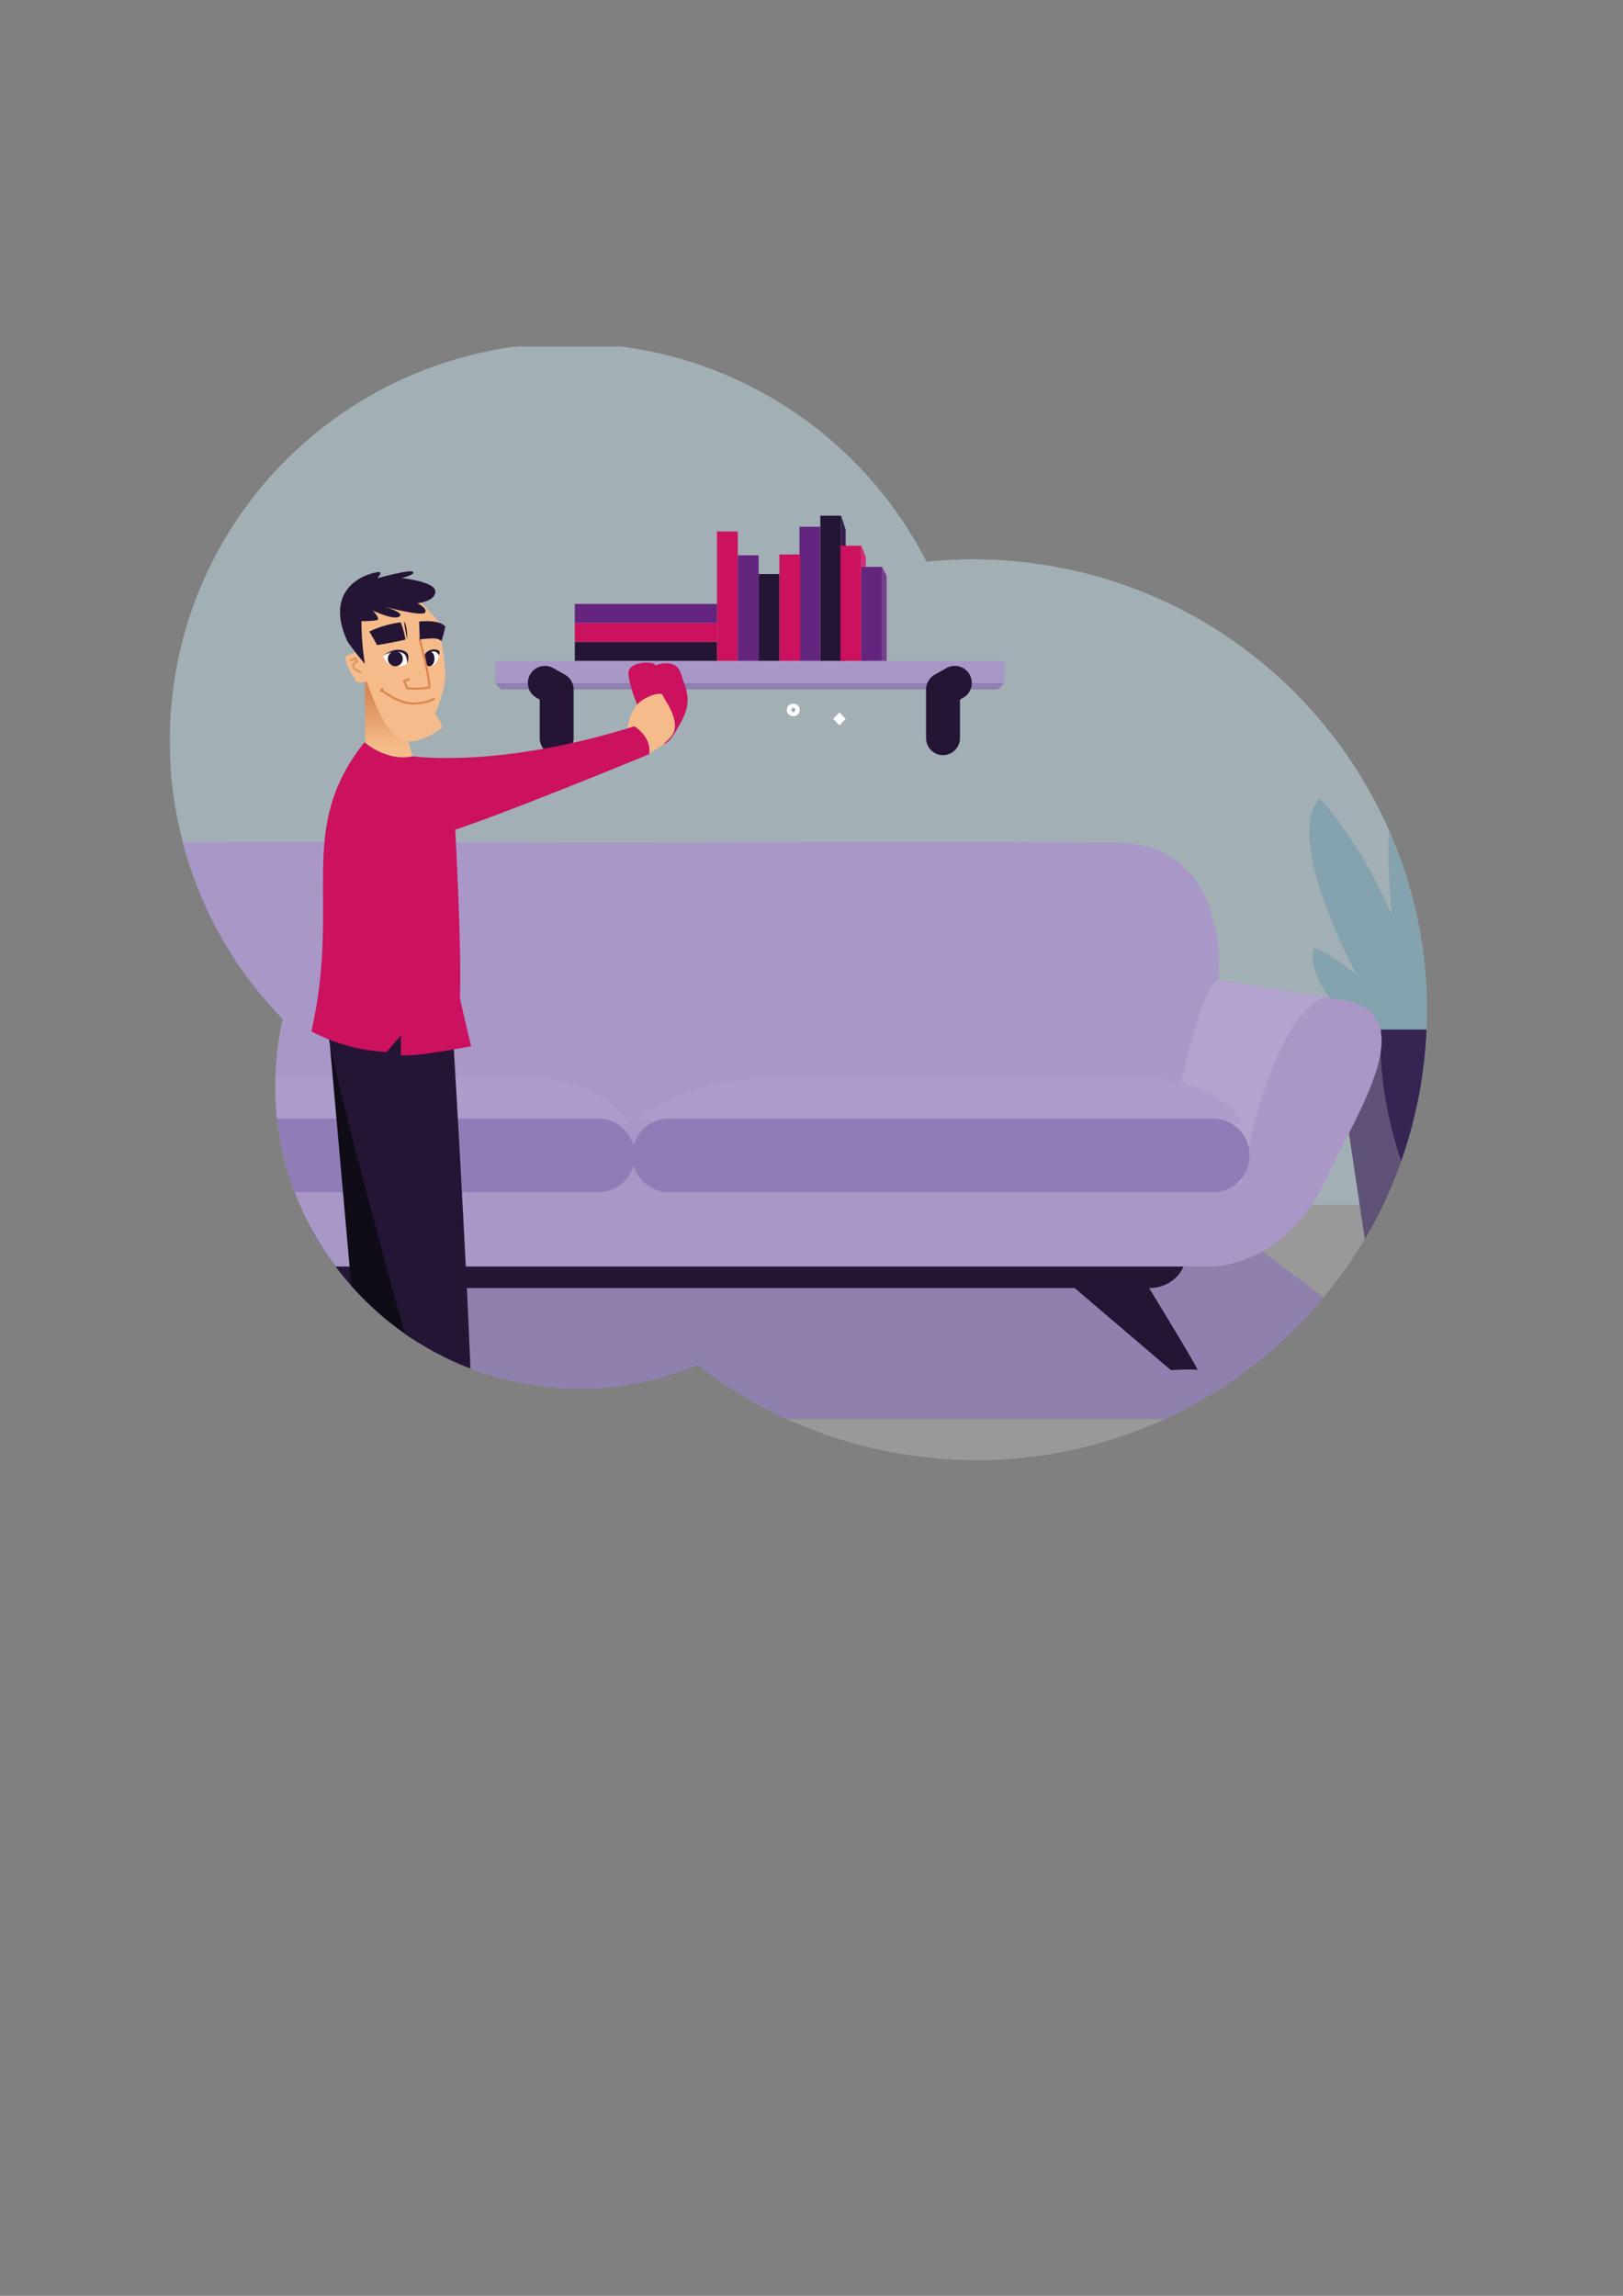 <?xml version="1.0" encoding="UTF-8" standalone="no"?>
<!-- Created with Inkscape (http://www.inkscape.org/) -->

<svg
   width="210mm"
   height="297mm"
   viewBox="0 0 210 297"
   version="1.1"
   id="svg5"
   inkscape:version="1.1.1 (3bf5ae0d25, 2021-09-20)"
   sodipodi:docname="Menage - Entretien du domicile.svg"
   xmlns:inkscape="http://www.inkscape.org/namespaces/inkscape"
   xmlns:sodipodi="http://sodipodi.sourceforge.net/DTD/sodipodi-0.dtd"
   xmlns="http://www.w3.org/2000/svg"
   xmlns:svg="http://www.w3.org/2000/svg"
   xmlns:rdf="http://www.w3.org/1999/02/22-rdf-syntax-ns#"
   xmlns:cc="http://creativecommons.org/ns#"
   xmlns:dc="http://purl.org/dc/elements/1.1/">
  <rect x="0" y="0" width="210" height="297" fill="#808080" stroke="none"/>
  <title
     id="title1347">Ménage - Entretien du domicile</title>
  <sodipodi:namedview
     id="namedview7"
     pagecolor="#ffffff"
     bordercolor="#666666"
     borderopacity="1.0"
     inkscape:pageshadow="2"
     inkscape:pageopacity="0.0"
     inkscape:pagecheckerboard="0"
     inkscape:document-units="mm"
     showgrid="false"
     inkscape:zoom="1.0557596"
     inkscape:cx="291.25948"
     inkscape:cy="1222.3426"
     inkscape:window-width="1920"
     inkscape:window-height="1001"
     inkscape:window-x="-9"
     inkscape:window-y="-9"
     inkscape:window-maximized="1"
     inkscape:current-layer="g840" />
  <defs
     id="defs2">
    <rect
       x="406.342"
       y="764.379"
       width="100.402"
       height="62.514"
       id="rect49008" />
    <rect
       x="407.29"
       y="774.798"
       width="362.772"
       height="58.725"
       id="rect41430" />
    <rect
       x="406.342"
       y="763.431"
       width="105.138"
       height="73.88"
       id="rect39798" />
    <rect
       x="97.785"
       y="827.825"
       width="645.202"
       height="47.041"
       id="rect28400" />
    <clipPath
       clipPathUnits="userSpaceOnUse"
       id="clipPath846">
      <path
         d="M 43.344,604.84 H 215.579 V 588.524 H 43.344 Z"
         id="path844" />
    </clipPath>
    <clipPath
       clipPathUnits="userSpaceOnUse"
       id="clipPath850">
      <path
         d="M 43.344,604.84 H 215.579 V 588.524 H 43.344 Z"
         id="path848" />
    </clipPath>
    <clipPath
       clipPathUnits="userSpaceOnUse"
       id="clipPath1042">
      <path
         d="m 62.115,710.96 c -1.952,-14.267 2.818,-28.633 12.915,-38.9 v 0 c -0.224,-0.991 -0.407,-1.998 -0.549,-3.023 v 0 C 71.822,649.659 85.54,631.771 105.12,629.085 v 0 c 6.386,-0.889 12.894,-0.041 18.84,2.455 v 0 c 7.427,-5.736 16.232,-9.419 25.532,-10.677 v 0 c 29.181,-4.004 56.049,16.161 60.012,45.042 v 0 c 3.963,28.88 -16.48,55.536 -45.662,59.54 v 0 c -4.264,0.588 -8.583,0.664 -12.865,0.226 v 0 c -7.085,13.716 -20.415,23.114 -35.714,25.178 v 0 c -2.2,0.302 -4.388,0.449 -6.547,0.449 v 0 C 85.514,751.299 65.326,734.36 62.115,710.96"
         id="path1040" />
    </clipPath>
    <clipPath
       clipPathUnits="userSpaceOnUse"
       id="clipPath1050">
      <path
         d="M 38.849,750.883 H 257.586 V 650.293 H 38.849 Z"
         id="path1048" />
    </clipPath>
    <clipPath
       clipPathUnits="userSpaceOnUse"
       id="clipPath1064">
      <path
         d="M -15.341,650.293 H 289.017 V 604.791 H -15.341 Z"
         id="path1062" />
    </clipPath>
    <clipPath
       clipPathUnits="userSpaceOnUse"
       id="clipPath1108">
      <path
         d="m 199.224,669.142 3.437,-22.851 c 3.476,5.847 5.862,12.464 6.843,19.614 v 0 c 0.226,1.651 0.373,3.297 0.443,4.931 v 0 h -8.848 c -0.03,10e-4 -0.059,0.002 -0.088,0.002 v 0 c -0.946,0 -1.736,-0.741 -1.787,-1.696"
         id="path1106" />
    </clipPath>
    <clipPath
       clipPathUnits="userSpaceOnUse"
       id="clipPath1116">
      <path
         d="m 197.395,673.054 h 16.194 v -34.545 h -16.194 z"
         id="path1114" />
    </clipPath>
    <clipPath
       clipPathUnits="userSpaceOnUse"
       id="clipPath1132">
      <path
         d="m 62.115,710.96 c -1.952,-14.267 2.818,-28.633 12.915,-38.9 v 0 c -0.224,-0.991 -0.407,-1.998 -0.549,-3.023 v 0 C 71.822,649.659 85.54,631.771 105.12,629.085 v 0 c 6.386,-0.889 12.894,-0.041 18.84,2.455 v 0 c 7.427,-5.736 16.232,-9.419 25.532,-10.677 v 0 c 29.181,-4.004 56.049,16.161 60.012,45.042 v 0 c 3.963,28.88 -16.48,55.536 -45.662,59.54 v 0 c -4.264,0.588 -8.583,0.664 -12.865,0.226 v 0 c -7.085,13.716 -20.415,23.114 -35.714,25.178 v 0 c -2.2,0.302 -4.388,0.449 -6.547,0.449 v 0 C 85.514,751.299 65.326,734.36 62.115,710.96"
         id="path1130" />
    </clipPath>
    <clipPath
       clipPathUnits="userSpaceOnUse"
       id="clipPath1148">
      <path
         d="m 179.507,676.642 h 18.502 v -23.921 h -18.502 z"
         id="path1146" />
    </clipPath>
    <linearGradient
       x1="0"
       y1="0"
       x2="1"
       y2="0"
       gradientUnits="userSpaceOnUse"
       gradientTransform="matrix(0,6.471,-3.442,0,87.535,703.835)"
       spreadMethod="pad"
       id="linearGradient1262">
      <stop
         style="stop-opacity:1;stop-color:#f6bb8b"
         offset="0"
         id="stop1258" />
      <stop
         style="stop-opacity:1;stop-color:#d88956"
         offset="1"
         id="stop1260" />
    </linearGradient>
    <clipPath
       clipPathUnits="userSpaceOnUse"
       id="clipPath1272">
      <path
         d="m 62.115,710.96 c -1.952,-14.267 2.818,-28.633 12.915,-38.9 v 0 c -0.224,-0.991 -0.407,-1.998 -0.549,-3.023 v 0 C 71.822,649.659 85.54,631.771 105.12,629.085 v 0 c 6.386,-0.889 12.894,-0.041 18.84,2.455 v 0 c 7.427,-5.736 16.232,-9.419 25.532,-10.677 v 0 c 29.181,-4.004 56.049,16.161 60.012,45.042 v 0 c 3.963,28.88 -16.48,55.536 -45.662,59.54 v 0 c -4.264,0.588 -8.583,0.664 -12.865,0.226 v 0 c -7.085,13.716 -20.415,23.114 -35.714,25.178 v 0 c -2.2,0.302 -4.388,0.449 -6.547,0.449 v 0 C 85.514,751.299 65.326,734.36 62.115,710.96"
         id="path1270" />
    </clipPath>
    <clipPath
       clipPathUnits="userSpaceOnUse"
       id="clipPath846-2">
      <path
         d="M 43.344,604.84 H 215.579 V 588.524 H 43.344 Z"
         id="path844-0" />
    </clipPath>
    <clipPath
       clipPathUnits="userSpaceOnUse"
       id="clipPath850-3">
      <path
         d="M 43.344,604.84 H 215.579 V 588.524 H 43.344 Z"
         id="path848-7" />
    </clipPath>
  </defs>
  <g
     inkscape:label="Calque 1"
     inkscape:groupmode="layer"
     id="layer1">
    <g
       id="g840"
       transform="matrix(1.097,0,0,-1.104,-25.5,869.279)">
      <g
         id="g842" />
    </g>
    <g
       id="g1036"
       transform="matrix(1.097,0,0,-1.104,-45.723,873.79)">
      <g
         id="g1038"
         clip-path="url(#clipPath1042)">
        <g
           id="g1044">
          <g
             id="g1046" />
          <g
             id="g1056">
            <g
               clip-path="url(#clipPath1050)"
               opacity="0.45"
               id="g1054">
              <path
                 d="M 38.849,750.883 H 257.587 V 650.294 H 38.849 Z"
                 style="fill:#cde9f6;fill-opacity:1;fill-rule:nonzero;stroke:none"
                 id="path1052" />
            </g>
          </g>
        </g>
        <g
           id="g1058">
          <g
             id="g1060" />
          <g
             id="g1072">
            <g
               clip-path="url(#clipPath1064)"
               opacity="0.5"
               id="g1070">
              <g
                 transform="translate(289.017,604.791)"
                 id="g1068">
                <path
                   d="m 0,0 h -304.358 l 54.317,45.502 h 195.724 z"
                   style="fill:#b2b2b2;fill-opacity:1;fill-rule:nonzero;stroke:none"
                   id="path1066" />
              </g>
            </g>
          </g>
        </g>
        <g
           id="g1074"
           transform="translate(216.869,625.183)">
          <path
             d="m 0,0 h -201.243 l 26.948,20.145 h 147.347 z"
             style="fill:#9080ae;fill-opacity:1;fill-rule:nonzero;stroke:none"
             id="path1076" />
        </g>
        <g
           id="g1078"
           transform="translate(208.512,665.464)">
          <path
             d="M 0,0 C 0,0 10.928,8.978 11.349,17.211 11.349,17.211 4.764,17.613 0,0"
             style="fill:#84a3af;fill-opacity:1;fill-rule:nonzero;stroke:none"
             id="path1080" />
        </g>
        <g
           id="g1082"
           transform="translate(210.317,664.605)">
          <path
             d="m 0,0 c 0,0 -5.283,12.465 -13.615,15.811 0,0 -2.808,-5.398 13.615,-15.811"
             style="fill:#84a3af;fill-opacity:1;fill-rule:nonzero;stroke:none"
             id="path1084" />
        </g>
        <g
           id="g1086"
           transform="translate(207.385,666.614)">
          <path
             d="M 0,0 C 0,0 11.717,14.452 9.835,25.379 9.835,25.38 1.054,24.317 0,0"
             style="fill:#84a3af;fill-opacity:1;fill-rule:nonzero;stroke:none"
             id="path1088" />
        </g>
        <g
           id="g1090"
           transform="translate(212.597,659.274)">
          <path
             d="M 0,0 C 0,0 -2.523,24.331 -15.221,38.64 -15.218,38.64 -22.989,33.838 0,0"
             style="fill:#84a3af;fill-opacity:1;fill-rule:nonzero;stroke:none"
             id="path1092" />
        </g>
        <g
           id="g1094"
           transform="translate(208.287,667.327)">
          <path
             d="M 0,0 C 0,0 7.025,22.188 1.445,38.907 1.445,38.907 -7.101,37.232 0,0"
             style="fill:#84a3af;fill-opacity:1;fill-rule:nonzero;stroke:none"
             id="path1096" />
        </g>
        <g
           id="g1098"
           transform="translate(212.001,641.358)">
          <path
             d="M 0,0 H -6.978 C -7.962,-0.047 -8.8,0.71 -8.852,1.694 l -3.925,26.09 c 0.053,0.984 0.89,1.741 1.875,1.694 H 3.924 c 0.984,0.047 1.821,-0.71 1.874,-1.694 L 1.873,1.694 C 1.821,0.71 0.984,-0.047 0,0"
             style="fill:#362552;fill-opacity:1;fill-rule:nonzero;stroke:none"
             id="path1100" />
        </g>
      </g>
    </g>
    <g
       id="g1102"
       transform="matrix(1.097,0,0,-1.104,-45.723,873.79)">
      <g
         id="g1104"
         clip-path="url(#clipPath1108)">
        <g
           id="g1110">
          <g
             id="g1112" />
          <g
             id="g1124">
            <g
               clip-path="url(#clipPath1116)"
               opacity="0.21"
               id="g1122">
              <g
                 transform="translate(204.588,670.837)"
                 id="g1120">
                <path
                   d="m 0,0 c 0,0 -1.486,-13.097 9.002,-28.683 v -3.645 H -7.193 l 0.654,34.546 h 8.502 z"
                   style="fill:#ffffff;fill-opacity:1;fill-rule:nonzero;stroke:none"
                   id="path1118" />
              </g>
            </g>
          </g>
        </g>
      </g>
    </g>
    <g
       id="g1126"
       transform="matrix(1.097,0,0,-1.104,-45.723,873.79)">
      <g
         id="g1128"
         clip-path="url(#clipPath1132)">
        <g
           id="g1134"
           transform="translate(177.216,640.544)">
          <path
             d="m 0,0 h 0.04 c 2.361,0 4.274,1.729 4.274,3.862 0,2.133 -1.912,3.862 -4.274,3.862 h -125.223 c -2.36,0 -4.273,-1.729 -4.273,-3.862 0,-2.134 1.911,-3.862 4.273,-3.862 h 1.422 c -1.61,-2.615 -5.98,-9.744 -5.695,-9.616 0.349,0.158 3.133,0 3.133,0 l 11.343,9.618 H -8.78 L 2.563,-9.615 c 0,0 2.784,0.159 3.133,0 C 5.98,-9.744 1.61,-2.615 0,0"
             style="fill:#251535;fill-opacity:1;fill-rule:nonzero;stroke:none"
             id="path1136" />
        </g>
        <g
           id="g1138"
           transform="translate(200.251,674.245)">
          <path
             d="m 0,0 -14.818,2.397 c 0,0 1.569,15.92 -12.034,16.078 -11.669,0.133 -49.694,0.038 -60.273,0.008 -9.197,0.03 -42.361,0.127 -54.03,-0.008 -13.604,-0.158 -12.034,-16.078 -12.034,-16.078 L -168.007,0 c -9.423,-1.702 -1.267,-13.514 2.261,-21.091 4.735,-10.171 13.429,-10.089 13.429,-10.089 h 136.628 c 0,0 8.694,-0.083 13.429,10.089 C 1.266,-13.514 9.424,-1.702 0,0"
             style="fill:#a997c8;fill-opacity:1;fill-rule:nonzero;stroke:none"
             id="path1140" />
        </g>
        <g
           id="g1142">
          <g
             id="g1144" />
          <g
             id="g1156">
            <g
               clip-path="url(#clipPath1148)"
               opacity="0.53"
               id="g1154">
              <g
                 transform="translate(198.008,674.579)"
                 id="g1152">
                <path
                   d="m 0,0 c 0,0 -5.907,-0.46 -9.962,-21.858 l -8.539,4.342 c 0,0 2.958,17.608 5.748,19.579 z"
                   style="fill:#bbadd5;fill-opacity:1;fill-rule:nonzero;stroke:none"
                   id="path1150" />
              </g>
            </g>
          </g>
        </g>
        <g
           id="g1158"
           transform="translate(44.725,660.251)">
          <path
             d="m 0,0 c 0,0 4.6,5.486 20.685,5.125 16.086,-0.36 37.935,0 37.935,0 0,0 9.726,-0.168 12.37,-5.525 z"
             style="fill:#ac9dcc;fill-opacity:1;fill-rule:nonzero;stroke:none"
             id="path1160" />
        </g>
        <g
           id="g1162"
           transform="translate(117.099,660.251)">
          <path
             d="m 0,0 c 0,0 4.608,5.486 20.722,5.125 16.115,-0.36 38.002,0 38.002,0 0,0 9.744,-0.168 12.392,-5.525 z"
             style="fill:#ac9dcc;fill-opacity:1;fill-rule:nonzero;stroke:none"
             id="path1164" />
        </g>
        <g
           id="g1166"
           transform="translate(48.192,660.406)">
          <path
             d="m 0,0 h 64.057 c 2.383,0 4.315,-1.932 4.315,-4.315 0,-2.383 -1.932,-4.315 -4.315,-4.315 H 0 c -2.383,0 -4.315,1.932 -4.315,4.315 C -4.315,-1.932 -2.383,0 0,0"
             style="fill:#907db7;fill-opacity:1;fill-rule:nonzero;stroke:none"
             id="path1168" />
        </g>
        <g
           id="g1170"
           transform="translate(120.563,660.406)">
          <path
             d="m 0,0 h 64.188 c 2.383,0 4.315,-1.932 4.315,-4.315 0,-2.383 -1.932,-4.315 -4.315,-4.315 H 0 c -2.383,0 -4.315,1.932 -4.315,4.315 C -4.315,-1.932 -2.383,0 0,0"
             style="fill:#907db7;fill-opacity:1;fill-rule:nonzero;stroke:none"
             id="path1172" />
        </g>
        <g
           id="g1174"
           transform="translate(159.442,710.676)">
          <path
             d="M 0,0 H -58.649 L -59.35,0.776 H 0.69 Z"
             style="fill:#907fb1;fill-opacity:1;fill-rule:nonzero;stroke:none"
             id="path1176" />
        </g>
        <path
           d="m 100.092,714.041 h 60.039 v -2.589 h -60.039 z"
           style="fill:#a997c8;fill-opacity:1;fill-rule:nonzero;stroke:none"
           id="path1178" />
        <path
           d="m 138.435,731.046 h 2.457 V 714.04 h -2.457 z"
           style="fill:#251535;fill-opacity:1;fill-rule:nonzero;stroke:none"
           id="path1180" />
        <g
           id="g1182"
           transform="translate(140.893,714.039)">
          <path
             d="M 0,0 H 0.533 V 15.369 L 0,17.007 Z"
             style="fill:#332050;fill-opacity:1;fill-rule:nonzero;stroke:none"
             id="path1184" />
        </g>
        <path
           d="m 140.81,727.529 h 2.457 V 714.04 h -2.457 z"
           style="fill:#cc115e;fill-opacity:1;fill-rule:nonzero;stroke:none"
           id="path1186" />
        <g
           id="g1188"
           transform="translate(143.267,714.04)">
          <path
             d="M 0,0 H 0.533 V 12.189 L 0,13.489 Z"
             style="fill:#d62b7a;fill-opacity:1;fill-rule:nonzero;stroke:none"
             id="path1190" />
        </g>
        <path
           d="m 143.267,725.049 h 2.457 V 714.04 h -2.457 z"
           style="fill:#63257e;fill-opacity:1;fill-rule:nonzero;stroke:none"
           id="path1192" />
        <g
           id="g1194"
           transform="translate(145.725,714.04)">
          <path
             d="M 0,0 H 0.533 V 9.948 L 0,11.009 Z"
             style="fill:#764091;fill-opacity:1;fill-rule:nonzero;stroke:none"
             id="path1196" />
        </g>
        <path
           d="m 138.435,714.041 h -2.457 v 15.711 h 2.457 z"
           style="fill:#63257e;fill-opacity:1;fill-rule:nonzero;stroke:none"
           id="path1198" />
        <path
           d="m 136.061,714.041 h -2.457 v 12.462 h 2.457 z"
           style="fill:#cc115e;fill-opacity:1;fill-rule:nonzero;stroke:none"
           id="path1200" />
        <path
           d="m 133.603,714.041 h -2.457 v 10.171 h 2.457 z"
           style="fill:#251535;fill-opacity:1;fill-rule:nonzero;stroke:none"
           id="path1202" />
        <path
           d="m 126.246,729.195 h 2.457 v -15.154 h -2.457 z"
           style="fill:#cc115e;fill-opacity:1;fill-rule:nonzero;stroke:none"
           id="path1204" />
        <path
           d="m 126.246,714.041 h -16.767 v 2.221 h 16.767 z"
           style="fill:#251535;fill-opacity:1;fill-rule:nonzero;stroke:none"
           id="path1206" />
        <path
           d="m 126.246,716.262 h -16.767 v 2.221 h 16.767 z"
           style="fill:#cc115e;fill-opacity:1;fill-rule:nonzero;stroke:none"
           id="path1208" />
        <path
           d="m 126.246,718.483 h -16.767 v 2.221 h 16.767 z"
           style="fill:#63257e;fill-opacity:1;fill-rule:nonzero;stroke:none"
           id="path1210" />
        <path
           d="m 128.703,726.409 h 2.457 v -12.368 h -2.457 z"
           style="fill:#63257e;fill-opacity:1;fill-rule:nonzero;stroke:none"
           id="path1212" />
        <g
           id="g1214"
           transform="translate(105.944,711.451)">
          <path
             d="M 0,0 1.395,-0.776 V -6.463"
             style="fill:none;stroke:#251535;stroke-width:4;stroke-linecap:round;stroke-linejoin:round;stroke-miterlimit:4;stroke-dasharray:none;stroke-opacity:1"
             id="path1216" />
        </g>
        <g
           id="g1218"
           transform="translate(154.301,711.451)">
          <path
             d="M 0,0 -1.395,-0.776 V -6.463"
             style="fill:none;stroke:#251535;stroke-width:4;stroke-linecap:round;stroke-linejoin:round;stroke-miterlimit:4;stroke-dasharray:none;stroke-opacity:1"
             id="path1220" />
        </g>
        <g
           id="g1222"
           transform="translate(135.252,708.529)">
          <path
             d="m 0,0 c 0.147,0 0.267,-0.108 0.267,-0.241 0,-0.133 -0.12,-0.241 -0.267,-0.241 -0.147,0 -0.267,0.108 -0.267,0.241 C -0.267,-0.108 -0.147,0 0,0 Z"
             style="fill:none;stroke:#ffffff;stroke-width:1;stroke-linecap:butt;stroke-linejoin:miter;stroke-miterlimit:10;stroke-dasharray:none;stroke-opacity:1"
             id="path1224" />
        </g>
        <g
           id="g1226"
           transform="translate(141.078,707.589)">
          <path
             d="M 0,0 -0.773,-0.699"
             style="fill:none;stroke:#ffffff;stroke-width:1;stroke-linecap:butt;stroke-linejoin:miter;stroke-miterlimit:10;stroke-dasharray:none;stroke-opacity:1"
             id="path1228" />
        </g>
        <g
           id="g1230"
           transform="translate(141.078,706.89)">
          <path
             d="M 0,0 -0.773,0.699"
             style="fill:none;stroke:#ffffff;stroke-width:1;stroke-linecap:butt;stroke-linejoin:miter;stroke-miterlimit:10;stroke-dasharray:none;stroke-opacity:1"
             id="path1232" />
        </g>
        <g
           id="g1234"
           transform="translate(118.971,713.499)">
          <path
             d="M 0,0 C 0,0 2.411,1.052 3.051,-1.025 3.66,-3.001 4.511,-4.197 2.829,-7 2.062,-8.277 0.915,-10.701 -0.529,-8.047 c -1.444,2.653 -2.527,5.6 -2.645,7.075 C -3.293,0.503 -0.049,0.585 0,0"
             style="fill:#cc115e;fill-opacity:1;fill-rule:nonzero;stroke:none"
             id="path1236" />
        </g>
        <g
           id="g1238"
           transform="translate(76.908,622.346)">
          <path
             d="m 0,0 -2.064,-0.628 0.185,-2.05 -1.713,1.433 -0.027,2.185 1.924,2.297 z"
             style="fill:#f6bb8b;fill-opacity:1;fill-rule:nonzero;stroke:none"
             id="path1240" />
        </g>
        <g
           id="g1242"
           transform="translate(74.844,621.718)">
          <path
             d="m 0,0 c 0.255,-1.36 0.766,-2.409 2.064,-4.874 3.161,0.203 2.19,-1.512 1.138,-2.16 H 0.255 c -2.536,1.911 -5.141,5.572 -4.917,6.075 0.304,0.683 1.939,2.6 3.107,2.526 0,0 -0.191,-0.824 1.555,-1.567"
             style="fill:#251535;fill-opacity:1;fill-rule:nonzero;stroke:none"
             id="path1244" />
        </g>
      </g>
    </g>
    <g
       id="g1246"
       transform="matrix(1.097,0,0,-1.104,-45.723,873.79)">
      <g
         id="g1248">
        <g
           id="g1254">
          <g
             id="g1256">
            <path
               d="m 84.722,702.92 c 0.703,-0.574 1.597,-0.865 2.503,-0.813 v 0 c 1.084,0.012 2.15,0.267 3.122,0.748 v 0 l -0.61,2.089 c 0,0 -1.349,0.216 -2.858,2.855 v 0 c -0.891,1.543 -1.614,3.178 -2.157,4.875 v 0 c 0,0 0.056,-9.81 0,-9.754"
               style="fill:url(#linearGradient1262);stroke:none"
               id="path1264" />
          </g>
        </g>
      </g>
    </g>
    <g
       id="g1266"
       transform="matrix(1.097,0,0,-1.104,-45.723,873.79)">
      <g
         id="g1268"
         clip-path="url(#clipPath1272)">
        <g
           id="g1274"
           transform="translate(90.228,721.912)">
          <path
             d="M 0,0 C 0,0 2.719,-2.447 3.856,-4.202 3.436,-4.746 3.362,-4.845 3.362,-4.845 3.71,-6.364 3.917,-7.911 3.98,-9.468 c 0,-1.952 -1.261,-4.721 -1.261,-4.721 0.469,-0.364 0.779,-0.895 0.865,-1.482 -0.673,-0.612 -2.348,-1.657 -3.831,-1.657 -1.483,0 -3.312,1.384 -5.562,8.652 C -8.058,-1.409 -4.944,3.04 0,0"
             style="fill:#f6bb8b;fill-opacity:1;fill-rule:nonzero;stroke:none"
             id="path1276" />
        </g>
        <g
           id="g1278"
           transform="translate(88.942,718.551)">
          <path
             d="M 0,0 C 0.261,-0.651 0.45,-1.329 0.564,-2.021 -0.716,-2.336 -2.773,-2.67 -2.773,-2.67 L -3.7,-1.075 C -2.532,-0.522 -1.283,-0.159 0,0"
             style="fill:#251535;fill-opacity:1;fill-rule:nonzero;stroke:none"
             id="path1280" />
        </g>
        <g
           id="g1282"
           transform="translate(89.719,716.548)">
          <path
             d="M 0,0 C -0.166,0.694 -0.293,1.396 -0.38,2.104 0.009,1.687 0,0 0,0"
             style="fill:#251535;fill-opacity:1;fill-rule:nonzero;stroke:none"
             id="path1284" />
        </g>
        <g
           id="g1286"
           transform="translate(84.044,715.094)">
          <path
             d="m 0,0 c -0.556,-0.108 -1.095,-0.292 -1.6,-0.548 -0.185,-0.853 1.316,-2.966 1.316,-2.966 0.39,-0.116 0.807,-0.102 1.187,0.041 C 1.031,-2.495 0,0 0,0"
             style="fill:#f6bb8b;fill-opacity:1;fill-rule:nonzero;stroke:none"
             id="path1288" />
        </g>
        <g
           id="g1290"
           transform="translate(89.719,713.792)">
          <path
             d="M 0,0 C 0,0 0.275,1.372 -1.32,1.372 -1.87,1.373 -2.405,1.191 -2.84,0.853 -2.667,0.186 -2.096,-0.302 -1.411,-0.371 -0.731,-0.448 0,-0.234 0,0"
             style="fill:#ffffff;fill-opacity:1;fill-rule:nonzero;stroke:none"
             id="path1292" />
        </g>
        <g
           id="g1294"
           transform="translate(91.626,714.46)">
          <path
             d="m 0,0 c 0,0 0.361,0.738 0.93,0.738 0.569,0 0.862,-0.207 0.862,-0.491 0,-0.533 -0.334,-1.302 -1.1,-1.302 C 0.296,-1.055 0,0 0,0"
             style="fill:#ffffff;fill-opacity:1;fill-rule:nonzero;stroke:none"
             id="path1296" />
        </g>
        <g
           id="g1298"
           transform="translate(90.377,708.914)">
          <path
             d="m 0,0 c -1.822,0 -3.726,1.556 -3.807,1.624 l 0.161,0.194 c 0.019,-0.016 1.915,-1.565 3.645,-1.565 1.724,0 2.491,0.577 2.499,0.584 L 2.653,0.639 C 2.621,0.613 1.821,0 0,0"
             style="fill:#da8850;fill-opacity:1;fill-rule:nonzero;stroke:none"
             id="path1300" />
        </g>
        <g
           id="g1302"
           transform="translate(86.428,710.515)">
          <path
             d="M 0,0 0.309,0.39 0.506,0.233 0.198,-0.156 Z"
             style="fill:#da8850;fill-opacity:1;fill-rule:nonzero;stroke:none"
             id="path1304" />
        </g>
        <g
           id="g1306"
           transform="translate(87.429,714.284)">
          <path
             d="m 0,0 c 0,-0.486 0.394,-0.88 0.88,-0.88 0.485,0 0.879,0.394 0.879,0.88 0,0.486 -0.394,0.88 -0.879,0.88 C 0.394,0.88 0,0.486 0,0"
             style="fill:#251535;fill-opacity:1;fill-rule:nonzero;stroke:none"
             id="path1308" />
        </g>
        <g
           id="g1310"
           transform="translate(91.734,714.284)">
          <path
             d="M 0,0 C 0,-0.485 0.267,-0.88 0.598,-0.88 0.93,-0.88 1.197,-0.486 1.197,0 1.197,0.486 0.93,0.88 0.598,0.88 0.266,0.88 0,0.486 0,0"
             style="fill:#251535;fill-opacity:1;fill-rule:nonzero;stroke:none"
             id="path1312" />
        </g>
        <g
           id="g1314"
           transform="translate(93.417,714.707)">
          <path
             d="m 0,0 c 0,0 0.392,0.509 -0.278,0.646 -0.6,0.119 -1.204,-0.188 -1.461,-0.743 0.303,0.373 0.773,0.57 1.252,0.525 C -0.256,0.391 -0.067,0.224 0,0"
             style="fill:#251535;fill-opacity:1;fill-rule:nonzero;stroke:none"
             id="path1316" />
        </g>
        <g
           id="g1318"
           transform="translate(84.72,713.665)">
          <path
             d="m 0,0 c -0.269,1.662 -0.405,3.343 -0.407,5.027 0,0 1.59,-0.018 1.899,0.155 0.309,0.172 -0.556,1.088 -0.556,1.088 0,0 2.434,-1.174 3.126,-0.705 0.693,0.469 -1.742,1.149 -1.742,1.149 0,0 4.462,-1.186 4.783,-0.68 0.321,0.507 -0.902,1.088 -0.902,1.088 0,0 2.111,0.204 2.111,1.378 0,1.173 -3.99,1.575 -3.99,1.575 0,0 1.638,0.378 1.366,0.724 -0.272,0.346 -4.233,-0.748 -4.233,-0.748 0,0 0.569,0.568 0.297,0.717 C 1.48,10.916 -5.282,9.701 -2.074,2.668 -1.432,1.71 0,0 0,0"
             style="fill:#251535;fill-opacity:1;fill-rule:nonzero;stroke:none"
             id="path1320" />
        </g>
        <g
           id="g1322"
           transform="translate(90.64,710.655)">
          <path
             d="M 0,0 C -0.313,-0.003 -0.625,0.012 -0.936,0.044 L -1.006,0.053 -1.471,1.08 -0.704,1.375 -0.615,1.139 -1.133,0.94 -0.838,0.287 C -0.037,0.22 0.769,0.25 1.562,0.376 1.557,1.662 0.43,5.817 0.418,5.86 L 0.404,5.91 0.43,5.955 C 0.519,6.109 0.62,6.3 0.632,6.341 0.624,6.307 0.632,6.271 0.653,6.243 l 0.1,0.074 V 6.445 L 0.864,6.381 C 0.9,6.318 0.912,6.297 0.675,5.875 0.815,5.358 1.871,1.401 1.812,0.262 L 1.807,0.162 1.708,0.144 C 1.144,0.047 0.572,-0.001 0,0"
             style="fill:#da8850;fill-opacity:1;fill-rule:nonzero;stroke:none"
             id="path1324" />
        </g>
        <g
           id="g1326"
           transform="translate(91.118,718.652)">
          <path
             d="m 0,0 c 0.007,-0.396 0.065,-2.104 0.065,-2.104 1.987,0.247 2.235,0.093 2.56,-0.204 0.231,0.649 0.465,1.696 0.465,1.696 0,0 -0.449,0.844 -3.09,0.612"
             style="fill:#251535;fill-opacity:1;fill-rule:nonzero;stroke:none"
             id="path1328" />
        </g>
        <g
           id="g1330"
           transform="translate(89.702,713.732)">
          <path
             d="m 0,0 c 0,0 0.4,0.985 -0.14,1.341 -0.6,0.396 -1.591,0.422 -2.683,-0.429 0.726,0.439 1.672,0.643 2.381,0.277 C 0.033,0.944 0,0 0,0"
             style="fill:#251535;fill-opacity:1;fill-rule:nonzero;stroke:none"
             id="path1332" />
        </g>
        <g
           id="g1334"
           transform="translate(84.23,712.555)">
          <path
             d="m 0,0 c -0.103,0.036 -1.009,0.365 -1.04,0.86 -0.014,0.218 0.136,0.416 0.444,0.593 L -0.669,1.605 -1.234,1.437 -1.306,1.679 -0.535,1.908 -0.261,1.34 -0.373,1.285 C -0.568,1.188 -0.799,1.039 -0.789,0.876 -0.773,0.618 -0.196,0.334 0.082,0.238 Z"
             style="fill:#df9763;fill-opacity:1;fill-rule:nonzero;stroke:none"
             id="path1336" />
        </g>
        <g
           id="g1338"
           transform="translate(97.256,621.559)">
          <path
             d="M 0,0 0.628,-1.2 0.314,-3.682 h -2.523 l -1.607,1.872 v 3.386 z"
             style="fill:#f6bb8b;fill-opacity:1;fill-rule:nonzero;stroke:none"
             id="path1340" />
        </g>
        <g
           id="g1342"
           transform="translate(80.437,670.767)">
          <path
             d="m 0,0 3.182,-35.628 -8.406,-9.556 1.695,-3.237 14.21,12.91 1.614,30.446 z"
             style="fill:#100c17;fill-opacity:1;fill-rule:nonzero;stroke:none"
             id="path1344" />
        </g>
        <g
           id="g1346"
           transform="translate(95.008,671.544)">
          <path
             d="m 0,0 c 0.084,-0.389 3.007,-49.88 2.248,-49.977 -0.759,-0.098 -4,0 -4,0 0,0 -12.27,43.055 -13.084,49.977 C -13.321,5.156 0,0 0,0"
             style="fill:#251535;fill-opacity:1;fill-rule:nonzero;stroke:none"
             id="path1348" />
        </g>
        <g
           id="g1350"
           transform="translate(115.597,705.685)">
          <path
             d="M 0,0 C 0,0 0.267,2.255 1.269,3.276 2.272,4.297 4.128,4.761 4.243,4.338 4.358,3.916 6.584,1.151 5.282,-0.467 4.421,-1.481 3.305,-2.247 2.049,-2.686 Z"
             style="fill:#f6bb8b;fill-opacity:1;fill-rule:nonzero;stroke:none"
             id="path1352" />
        </g>
        <g
           id="g1354"
           transform="translate(97.884,620.358)">
          <path
             d="m 0,0 c 0,0 4.741,-2.726 7.525,-3.364 0,0 1.624,-2.03 -0.578,-2.262 -2.201,-0.232 -11.618,-0.697 -11.85,0.116 -0.232,0.812 -0.605,4.117 0.461,4.9 C -4.445,-0.61 0.05,-2.725 0,0"
             style="fill:#251535;fill-opacity:1;fill-rule:nonzero;stroke:none"
             id="path1356" />
        </g>
        <g
           id="g1358"
           transform="translate(84.665,704.505)">
          <path
             d="m 0,0 c -8.233,-10.312 -2.696,-18.319 -6.253,-33.888 2.746,-1.437 5.772,-2.261 8.868,-2.414 0.506,0.577 1.686,1.942 1.686,1.942 v -2.302 c 1.433,-0.289 8.289,1.035 8.289,1.035 C 8.057,-17.475 6.731,-2.604 5.681,-1.651 2.616,-2.323 0,0 0,0"
             style="fill:#cc115e;fill-opacity:1;fill-rule:nonzero;stroke:none"
             id="path1360" />
        </g>
        <g
           id="g1362"
           transform="translate(90.347,702.855)">
          <path
             d="m 0,0 c 0,0 10.146,-1.49 26.155,3.516 0,0 2.089,-1.235 1.74,-3.27 0,0 -23.134,-9.506 -25.872,-9.673 C -0.715,-9.594 0,0 0,0"
             style="fill:#cc115e;fill-opacity:1;fill-rule:nonzero;stroke:none"
             id="path1364" />
        </g>
        <g
           id="g1366"
           transform="translate(95.099,699.179)">
          <path
             d="m 0,0 c 0,0 1.407,-22.767 0.638,-26.739 -0.769,-3.972 -5.936,25.695 -5.936,25.695 z"
             style="fill:#cc115e;fill-opacity:1;fill-rule:nonzero;stroke:none"
             id="path1368" />
        </g>
      </g>
    </g>
  </g>
</svg>
